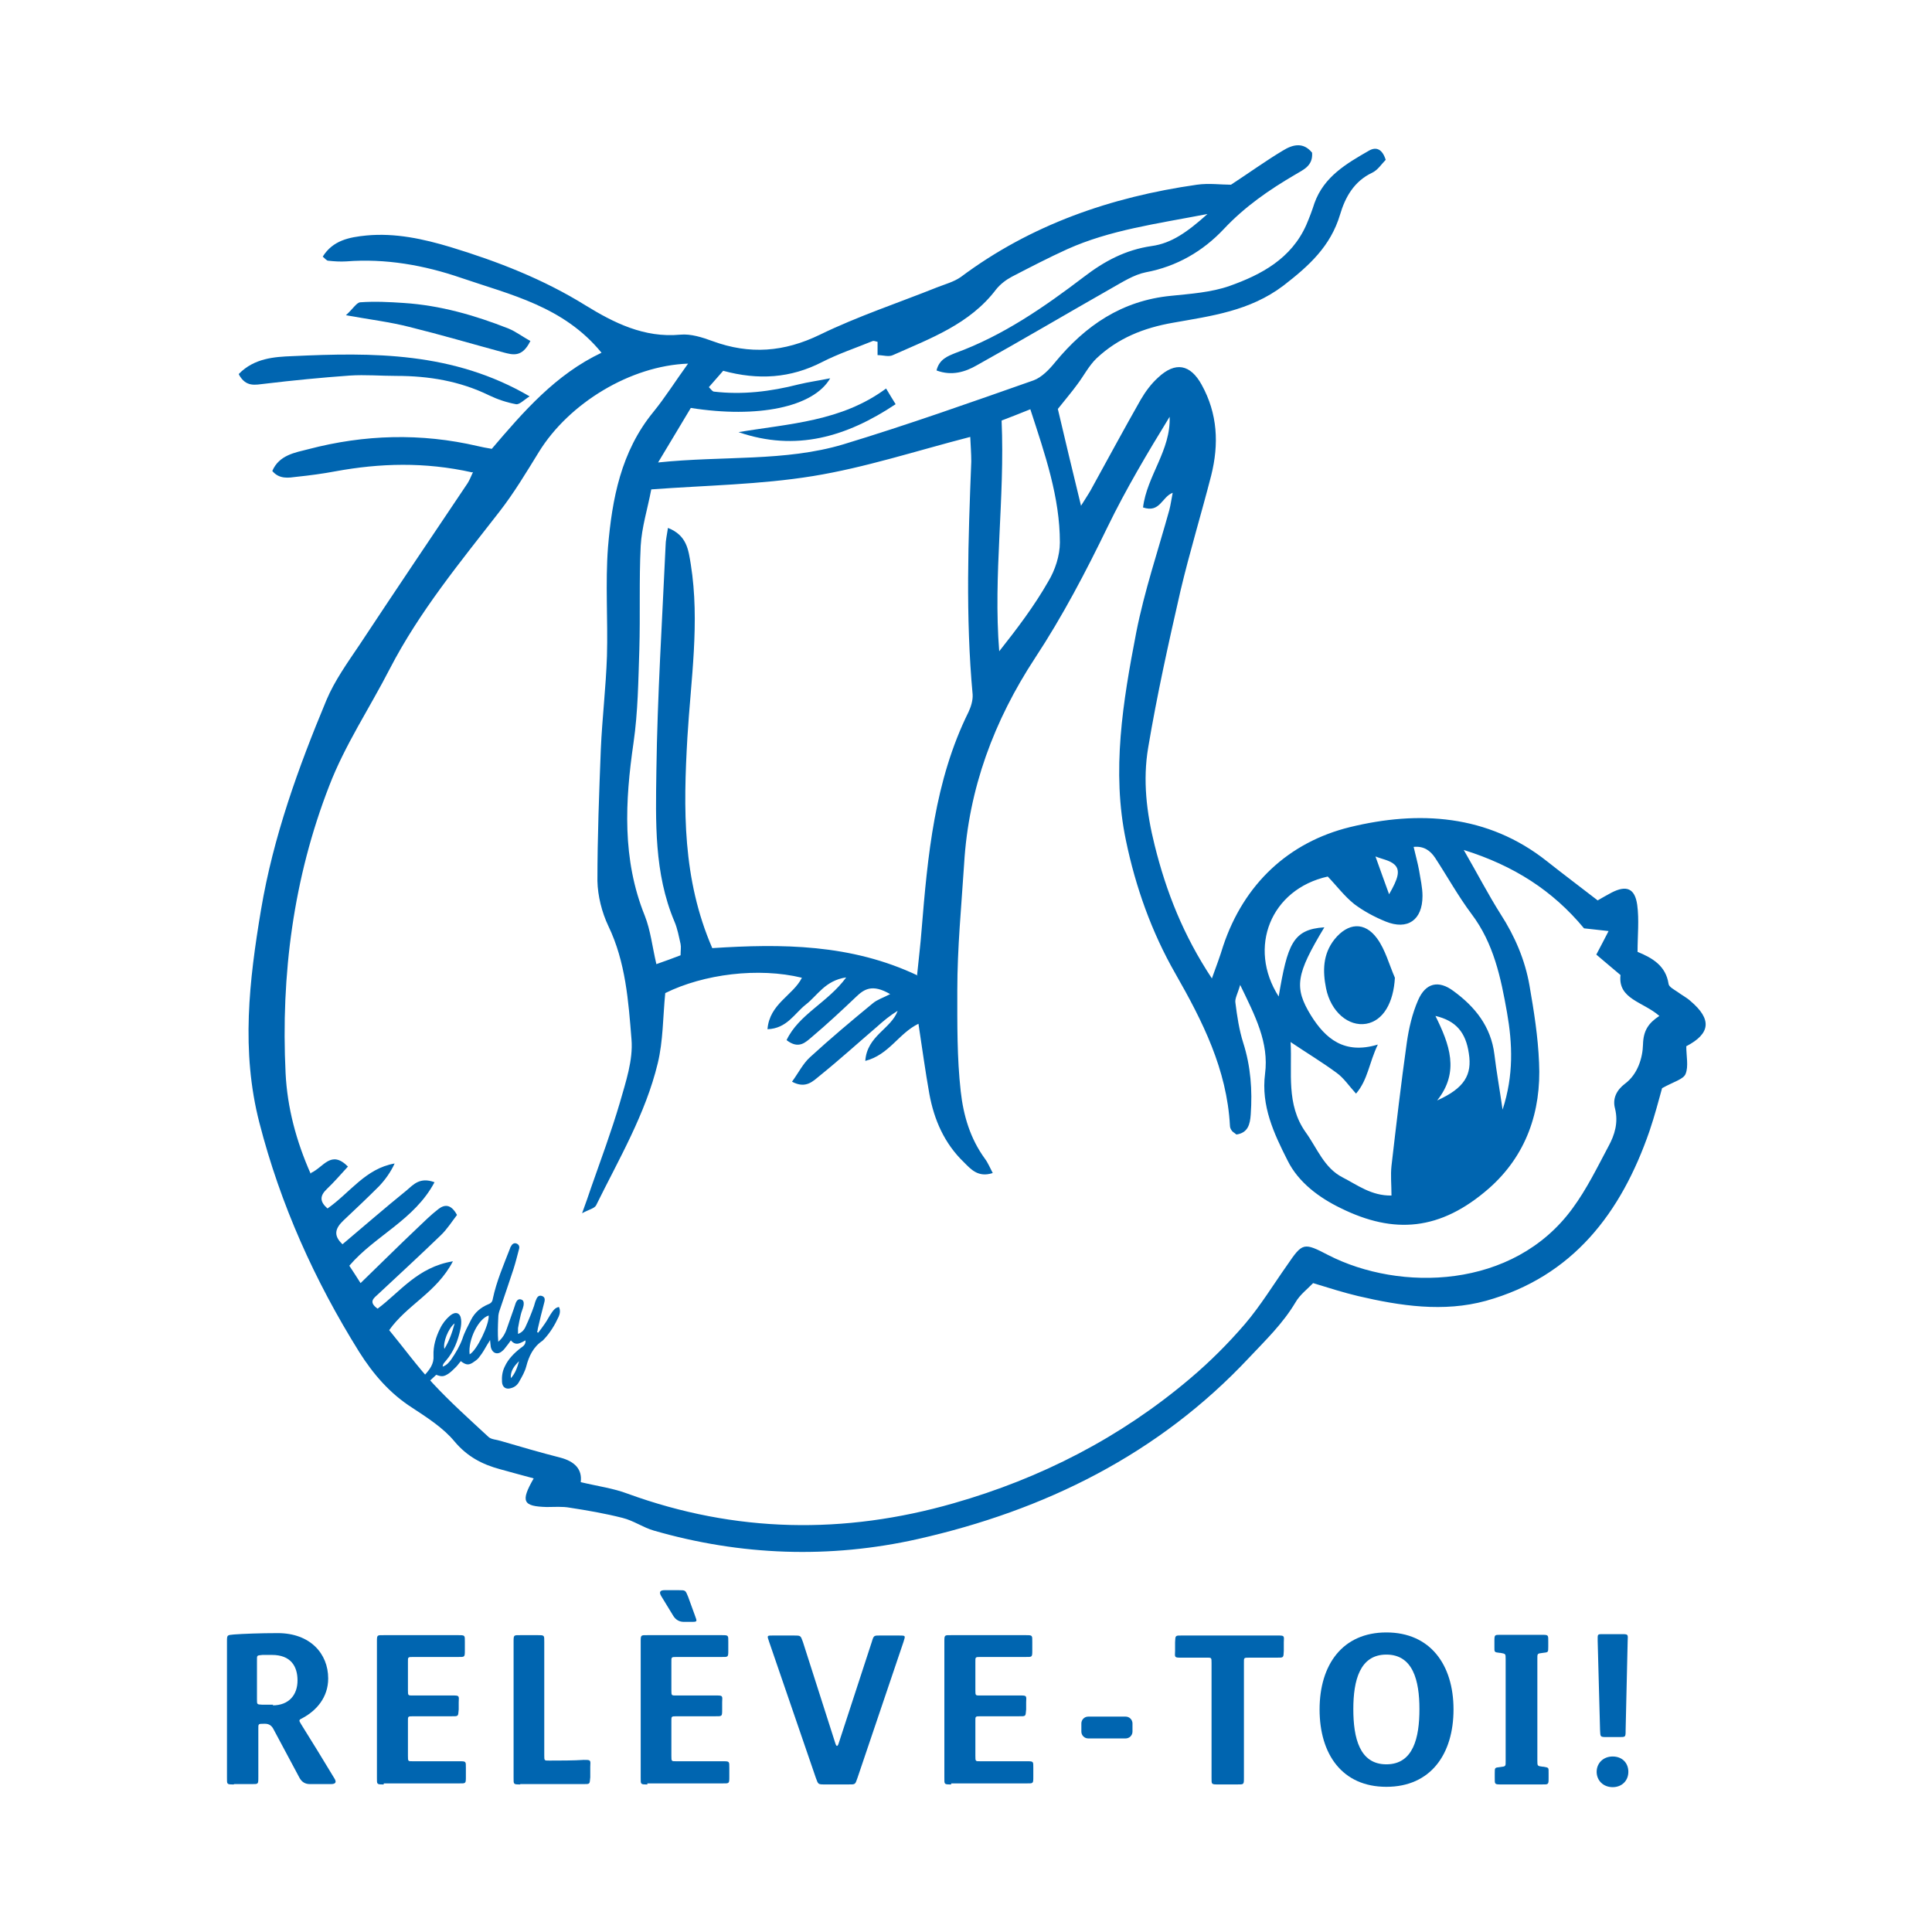<?xml version="1.0" encoding="UTF-8"?> <svg xmlns="http://www.w3.org/2000/svg" id="b" viewBox="0 0 56.69 56.69"><defs><style>.d{fill:none;}.e{fill:#0065b0;}</style></defs><g id="c"><g><path class="e" d="M13.85,13.86c-1.39-.31-2.7-.27-4.01-.03-.37,.07-.75,.12-1.13,.16-.24,.03-.51,.08-.72-.17,.2-.47,.67-.54,1.06-.64,1.64-.43,3.3-.48,4.97-.09,.12,.03,.24,.05,.41,.08,.93-1.09,1.87-2.18,3.22-2.82-1.11-1.36-2.67-1.7-4.13-2.2-1.08-.37-2.21-.57-3.36-.48-.18,.01-.35,0-.53-.02-.04,0-.08-.05-.16-.12,.3-.48,.78-.57,1.28-.62,.85-.08,1.67,.1,2.47,.34,1.38,.42,2.72,.94,3.96,1.71,.83,.51,1.72,.96,2.78,.86,.31-.03,.65,.08,.95,.19,1.09,.4,2.1,.32,3.15-.19,1.11-.54,2.29-.93,3.44-1.39,.23-.09,.49-.16,.69-.3,2.06-1.54,4.41-2.35,6.93-2.71,.35-.05,.71,0,1,0,.55-.36,1.02-.7,1.52-1,.29-.18,.6-.26,.86,.06,.03,.39-.26,.5-.49,.64-.77,.45-1.48,.94-2.1,1.6-.61,.65-1.38,1.1-2.29,1.27-.35,.07-.69,.29-1.01,.47-1.32,.75-2.62,1.52-3.95,2.26-.33,.19-.73,.32-1.18,.15,.08-.33,.33-.42,.55-.51,1.4-.51,2.61-1.35,3.78-2.24,.6-.46,1.22-.79,1.98-.9,.59-.08,1.06-.42,1.64-.94-1.51,.29-2.86,.47-4.11,1.03-.55,.25-1.09,.53-1.63,.81-.17,.09-.34,.22-.46,.37-.77,1.02-1.93,1.44-3.03,1.93-.12,.06-.29,0-.45,0v-.39c-.06-.01-.11-.04-.15-.02-.49,.2-1,.37-1.47,.61-.93,.48-1.88,.54-2.91,.26-.14,.16-.28,.32-.42,.48,.07,.07,.1,.12,.14,.13,.84,.1,1.67,0,2.49-.21,.29-.07,.58-.11,.93-.18-.49,.85-2.13,1.18-4.09,.87-.29,.48-.59,.99-.96,1.6,1.92-.2,3.72-.02,5.43-.53,1.88-.57,3.74-1.23,5.59-1.88,.24-.09,.46-.32,.63-.53,.89-1.08,1.96-1.81,3.4-1.95,.58-.06,1.18-.1,1.72-.29,.93-.33,1.81-.8,2.25-1.79,.09-.21,.17-.42,.24-.64,.28-.78,.94-1.16,1.6-1.54,.21-.12,.39-.05,.49,.27-.12,.12-.23,.3-.4,.38-.53,.25-.79,.72-.94,1.23-.28,.93-.91,1.5-1.66,2.08-.99,.75-2.12,.89-3.24,1.09-.86,.15-1.61,.45-2.24,1.04-.23,.22-.38,.52-.57,.77-.16,.22-.34,.43-.57,.72,.2,.86,.43,1.81,.68,2.84,.11-.18,.2-.31,.28-.45,.49-.89,.97-1.78,1.47-2.66,.14-.24,.31-.47,.51-.65,.51-.48,.95-.39,1.28,.21,.47,.85,.51,1.74,.28,2.66-.29,1.13-.63,2.24-.9,3.38-.35,1.53-.69,3.06-.95,4.61-.16,.95-.05,1.9,.19,2.86,.34,1.37,.84,2.64,1.68,3.91,.13-.36,.24-.65,.33-.95,.61-1.83,1.93-3.05,3.72-3.49,2.01-.49,4.04-.38,5.78,1,.48,.38,.96,.74,1.49,1.15,.12-.07,.26-.15,.41-.23,.43-.22,.68-.13,.75,.36,.06,.44,.01,.9,.01,1.38,.44,.18,.83,.41,.91,.94,.01,.09,.17,.17,.27,.24,.12,.09,.26,.16,.37,.26,.64,.54,.59,.96-.12,1.33,0,.29,.07,.59-.02,.81-.06,.16-.35,.23-.69,.42-.09,.32-.21,.79-.37,1.26-.83,2.4-2.25,4.27-4.8,4.98-1.24,.34-2.51,.15-3.75-.14-.42-.1-.83-.23-1.32-.38-.16,.17-.39,.34-.52,.57-.37,.62-.87,1.1-1.36,1.62-2.66,2.84-6,4.48-9.72,5.32-2.58,.58-5.19,.49-7.75-.25-.31-.09-.59-.29-.91-.37-.51-.13-1.03-.22-1.55-.3-.22-.04-.45-.02-.68-.02-.7-.02-.77-.16-.38-.84-.34-.09-.66-.18-.99-.27-.52-.14-.96-.37-1.33-.81-.33-.4-.8-.7-1.24-.99-.66-.42-1.15-.99-1.56-1.64-1.31-2.1-2.31-4.32-2.93-6.73-.54-2.1-.3-4.16,.05-6.25,.36-2.14,1.09-4.16,1.92-6.15,.24-.57,.62-1.1,.97-1.62,1.05-1.59,2.11-3.16,3.17-4.74,.05-.08,.09-.17,.16-.33m-4.76,20.57c.38-.17,.59-.69,1.09-.19-.22,.24-.41,.46-.62,.66-.21,.2-.21,.37,.02,.57,.66-.46,1.11-1.17,1.97-1.32-.12,.26-.28,.48-.46,.67-.34,.34-.69,.67-1.04,1-.23,.22-.32,.43-.03,.7,.64-.54,1.25-1.07,1.88-1.58,.2-.17,.39-.4,.82-.24-.59,1.11-1.75,1.57-2.5,2.45,.11,.16,.2,.31,.33,.51,.58-.56,1.11-1.09,1.66-1.61,.2-.19,.4-.39,.62-.56,.18-.14,.37-.16,.55,.17-.14,.18-.29,.42-.48,.6-.6,.58-1.22,1.15-1.83,1.72-.13,.12-.3,.23-.02,.43,.65-.48,1.17-1.22,2.21-1.39-.48,.92-1.34,1.27-1.87,2.02,.42,.51,.82,1.06,1.28,1.56,.51,.55,1.08,1.06,1.63,1.57,.08,.08,.24,.08,.36,.12,.58,.17,1.16,.34,1.75,.49,.42,.11,.65,.34,.6,.72,.5,.12,.96,.18,1.38,.34,3.16,1.15,6.35,1.2,9.56,.28,2.56-.73,4.9-1.93,6.94-3.66,.58-.49,1.12-1.03,1.61-1.6,.46-.54,.83-1.15,1.24-1.73,.45-.66,.48-.67,1.21-.29,2.09,1.07,5.42,1.01,7.16-1.37,.42-.57,.73-1.21,1.06-1.83,.18-.33,.29-.69,.19-1.1-.08-.29,.04-.54,.29-.73,.38-.28,.52-.77,.53-1.15,.01-.41,.16-.63,.48-.84-.48-.42-1.22-.49-1.14-1.2-.27-.23-.49-.41-.71-.6,.14-.27,.24-.45,.36-.69-.29-.03-.51-.06-.72-.08-.92-1.11-2.06-1.84-3.53-2.3,.41,.71,.72,1.31,1.08,1.88,.42,.65,.72,1.35,.85,2.1,.13,.75,.25,1.5,.28,2.26,.07,1.44-.38,2.73-1.47,3.69-1.43,1.25-2.79,1.35-4.35,.58-.62-.3-1.24-.75-1.56-1.4-.4-.79-.78-1.6-.66-2.54,.12-.92-.29-1.7-.73-2.61-.07,.25-.16,.4-.14,.52,.05,.4,.11,.8,.23,1.18,.22,.69,.27,1.39,.22,2.1-.02,.29-.08,.54-.42,.59-.07-.06-.12-.08-.14-.12-.03-.04-.05-.09-.05-.14-.09-1.65-.8-3.06-1.6-4.46-.7-1.22-1.17-2.55-1.45-3.9-.43-2.04-.09-4.09,.3-6.11,.24-1.22,.64-2.4,.97-3.59,.04-.15,.06-.31,.1-.51-.32,.12-.37,.6-.87,.43,.11-.92,.82-1.68,.78-2.66-.65,1.06-1.28,2.12-1.82,3.23-.64,1.32-1.32,2.62-2.13,3.85-1.2,1.83-1.95,3.83-2.08,6.04-.08,1.24-.2,2.47-.2,3.71,0,.99-.01,1.97,.1,2.96,.08,.72,.28,1.39,.71,1.98,.09,.12,.15,.27,.23,.42-.43,.14-.64-.11-.85-.32-.57-.55-.87-1.24-1.01-2-.12-.67-.21-1.34-.32-2.06-.58,.28-.86,.91-1.56,1.09,.05-.74,.76-.94,.95-1.47-.23,.14-.42,.3-.61,.47-.56,.48-1.1,.97-1.67,1.43-.2,.16-.41,.4-.82,.18,.19-.26,.32-.53,.53-.72,.6-.55,1.22-1.07,1.84-1.58,.13-.11,.3-.16,.51-.27-.53-.31-.77-.14-1,.08-.42,.4-.85,.8-1.3,1.18-.18,.15-.38,.37-.74,.09,.36-.76,1.21-1.1,1.75-1.84-.62,.09-.84,.53-1.19,.8-.33,.26-.55,.7-1.12,.72,.06-.75,.75-.99,1.01-1.51-1.27-.31-2.88-.11-4.01,.45-.07,.71-.06,1.4-.22,2.06-.36,1.49-1.14,2.81-1.81,4.17-.05,.09-.21,.12-.41,.23,.12-.33,.19-.53,.26-.74,.29-.83,.6-1.66,.85-2.51,.17-.6,.39-1.24,.34-1.85-.09-1.12-.17-2.27-.68-3.33-.19-.4-.31-.88-.32-1.32,0-1.29,.05-2.58,.1-3.87,.04-.91,.15-1.82,.18-2.73,.03-1.06-.05-2.13,.03-3.19,.12-1.42,.38-2.81,1.33-3.97,.35-.43,.65-.91,1.02-1.42-1.69,.06-3.49,1.16-4.37,2.58-.37,.6-.74,1.22-1.17,1.77-1.15,1.48-2.34,2.92-3.21,4.6-.59,1.15-1.32,2.24-1.78,3.44-1.05,2.7-1.42,5.54-1.28,8.43,.05,1.01,.31,1.99,.74,2.96m17.79-5.84c.05-.5,.1-.9,.13-1.3,.18-2.2,.38-4.4,1.38-6.42,.07-.15,.13-.34,.12-.51-.21-2.28-.13-4.56-.04-6.84,0-.24-.02-.48-.03-.72-1.59,.41-3.08,.9-4.62,1.15-1.54,.25-3.11,.27-4.74,.39-.11,.58-.28,1.11-.31,1.66-.05,1.01-.01,2.03-.04,3.04-.03,.91-.04,1.83-.17,2.73-.25,1.72-.34,3.42,.33,5.08,.17,.43,.22,.91,.34,1.42,.29-.1,.5-.18,.71-.26,0-.14,.02-.24,0-.33-.05-.22-.09-.45-.18-.66-.6-1.42-.55-2.93-.53-4.42,.03-2.2,.17-4.4,.27-6.6,0-.16,.04-.32,.07-.53,.56,.22,.6,.65,.67,1.07,.27,1.7,0,3.39-.1,5.08-.12,2.09-.15,4.15,.73,6.18,2.02-.13,4.07-.13,6.04,.81m10.93,1.95c.05,.89-.14,1.82,.44,2.64,.34,.47,.54,1.05,1.09,1.33,.43,.22,.84,.54,1.43,.53,0-.32-.03-.59,0-.87,.14-1.21,.28-2.41,.45-3.62,.06-.42,.16-.85,.33-1.24,.22-.51,.6-.6,1.04-.27,.63,.46,1.1,1.04,1.2,1.86,.06,.5,.15,1,.24,1.62,.33-1.01,.29-1.94,.13-2.85-.18-1.02-.39-2.03-1.04-2.89-.39-.52-.71-1.1-1.07-1.65-.14-.21-.33-.35-.63-.32,.06,.26,.12,.47,.16,.69,.04,.25,.1,.5,.1,.75,0,.71-.44,1.01-1.08,.75-.32-.13-.64-.3-.92-.51-.29-.23-.52-.54-.78-.81-1.67,.37-2.36,2.08-1.44,3.52,.26-1.53,.41-1.97,1.34-2.03-.83,1.38-.9,1.76-.39,2.59,.42,.67,.97,1.15,1.96,.85-.26,.54-.29,1.03-.64,1.44-.21-.23-.36-.46-.57-.61-.42-.31-.87-.58-1.36-.91m-7.63-18.56c-.32,.13-.58,.23-.84,.33,.1,2.3-.25,4.52-.07,6.77,.53-.67,1.03-1.33,1.44-2.05,.2-.33,.34-.76,.34-1.14,0-1.33-.43-2.57-.87-3.92m11.94,20.29c.8-.36,1.03-.75,.93-1.38-.09-.62-.38-.96-.98-1.1,.41,.83,.72,1.64,.05,2.48m-1.81-7.16c.15,.43,.28,.77,.4,1.11,.26-.45,.34-.7,.16-.87-.14-.13-.37-.16-.56-.24"></path><path class="e" d="M7.01,10.97c.45-.46,1.04-.5,1.57-.52,2.36-.11,4.72-.13,6.96,1.18-.16,.1-.3,.25-.4,.23-.27-.05-.54-.14-.79-.26-.86-.42-1.77-.57-2.72-.57-.46,0-.91-.04-1.37-.01-.83,.06-1.66,.14-2.49,.24-.28,.03-.55,.11-.76-.27"></path><path class="e" d="M15.56,10.01c-.24,.49-.52,.4-.79,.33-.92-.25-1.84-.52-2.77-.75-.55-.14-1.12-.21-1.85-.34,.21-.19,.31-.37,.42-.38,.42-.03,.85-.01,1.28,.02,1.07,.07,2.08,.36,3.07,.75,.22,.09,.41,.24,.65,.37"></path><path class="e" d="M21.67,12.68c1.49-.25,3.02-.31,4.33-1.28,.11,.19,.19,.31,.28,.46-1.44,.96-2.93,1.4-4.61,.82"></path><path class="e" d="M40.93,28.69c-.04,.73-.34,1.26-.84,1.35-.52,.09-1.04-.35-1.18-1.04-.1-.5-.1-1,.25-1.44,.39-.48,.88-.53,1.25-.02,.24,.33,.35,.76,.52,1.15"></path><path class="e" d="M15.78,39.12c.07-.09,.14-.18,.2-.27,.08-.11,.14-.24,.22-.35,.05-.07,.1-.13,.2-.15,.05,.1,.03,.2-.01,.29-.11,.24-.25,.47-.43,.66-.01,.01-.03,.03-.04,.04-.27,.18-.4,.45-.48,.76-.04,.15-.12,.29-.2,.43-.05,.1-.13,.17-.24,.2-.15,.05-.26-.02-.27-.18-.01-.16,.01-.31,.08-.45,.1-.22,.27-.39,.46-.54,.07-.05,.16-.1,.15-.23-.14,.07-.28,.18-.43,0-.05,.07-.1,.14-.15,.2-.03,.04-.06,.08-.1,.11-.14,.13-.3,.07-.34-.12-.01-.06-.01-.11-.02-.2-.04,.07-.06,.1-.08,.13-.07,.12-.14,.25-.23,.36-.04,.06-.09,.1-.15,.14-.16,.12-.24,.11-.4-.01-.05,.06-.09,.12-.14,.17-.07,.07-.14,.14-.21,.19-.15,.1-.21,.1-.37,.04-.09,.08-.17,.17-.27,.24-.09,.07-.16,.08-.2,.04-.05-.05-.03-.1,.05-.19,.02-.03,.05-.05,.08-.08,.15-.17,.28-.33,.26-.58-.01-.27,.07-.54,.19-.78,.07-.15,.17-.28,.3-.39,.16-.13,.3-.08,.32,.12,.01,.09,0,.19-.02,.28-.07,.33-.19,.65-.42,.92-.04,.05-.1,.1-.1,.18,.12-.04,.19-.13,.25-.21,.13-.19,.25-.39,.33-.61,.06-.19,.16-.37,.25-.55,.11-.22,.29-.37,.51-.46,.08-.03,.12-.08,.13-.16,.11-.52,.32-1,.51-1.49,0-.02,.02-.04,.03-.06,.03-.06,.09-.1,.16-.07,.07,.03,.09,.09,.07,.16-.05,.19-.1,.39-.16,.58-.13,.4-.27,.8-.4,1.19-.03,.08-.05,.16-.05,.25-.01,.23-.02,.46,0,.7,.12-.1,.2-.23,.25-.38,.07-.19,.13-.38,.2-.57,.02-.06,.04-.12,.06-.18,.04-.1,.09-.13,.16-.11,.07,.02,.09,.08,.07,.19-.02,.09-.06,.17-.08,.26-.03,.13-.06,.26-.08,.39,0,.05,0,.1,0,.17,.12-.04,.19-.13,.23-.23,.09-.19,.17-.39,.24-.59,.02-.06,.03-.12,.06-.18,.04-.11,.1-.14,.18-.11,.07,.03,.09,.08,.06,.19-.07,.26-.13,.51-.19,.77,0,.03-.01,.07-.02,.1,0,0,.02,.01,.03,.01m-2.01,.64c.21-.11,.58-.88,.56-1.14-.3,.09-.61,.71-.56,1.14m-.44-.91c-.19,.15-.35,.57-.3,.75,.14-.23,.23-.48,.3-.75m1.89,1.11c-.14,.14-.26,.29-.24,.5,.13-.14,.19-.32,.24-.5"></path><path class="e" d="M6.86,52.36c-.21,0-.2,0-.2-.2v-3.98c0-.21,0-.2,.2-.22,.27-.02,.78-.04,1.29-.04,.95,0,1.48,.6,1.48,1.33,0,.56-.35,.94-.73,1.15-.14,.07-.14,.07-.06,.2,.21,.33,.73,1.18,.97,1.58q.11,.17-.1,.17h-.62q-.2,0-.3-.18l-.77-1.44q-.08-.15-.24-.15h-.04c-.17,0-.16,0-.16,.17v1.4c0,.21,0,.2-.2,.2h-.51Zm1.14-2.32c.48,0,.73-.31,.73-.73s-.2-.75-.75-.75c-.09,0-.19,0-.28,0-.17,.02-.16,0-.16,.18v1.12c0,.16,0,.15,.15,.16,.09,0,.2,0,.33,0"></path><path class="e" d="M11.26,52.36c-.21,0-.2,0-.2-.2v-3.98c0-.21,0-.2,.2-.2h2.18c.21,0,.2,0,.2,.2v.24c0,.21,0,.2-.2,.2h-1.31c-.17,0-.16,0-.16,.16v.81c0,.17,0,.16,.16,.16h1.14c.21,0,.2,0,.19,.2v.21c-.02,.21,0,.2-.22,.2h-1.11c-.17,0-.16,0-.16,.16v1c0,.17,0,.16,.16,.16h1.34c.21,0,.2,0,.2,.2v.25c0,.21,0,.2-.2,.2h-2.21Z"></path><path class="e" d="M15.27,52.36c-.21,0-.2,0-.2-.2v-3.98c0-.21,0-.2,.2-.2h.5c.21,0,.2,0,.2,.2v3.32c0,.17,0,.16,.16,.16,.27,0,.71,0,1-.02,.21,0,.2,0,.19,.2v.31c-.02,.21,0,.2-.22,.2h-1.84Z"></path><path class="e" d="M19,52.36c-.21,0-.2,0-.2-.2v-3.98c0-.21,0-.2,.2-.2h2.17c.21,0,.2,0,.2,.2v.24c0,.21,0,.2-.2,.2h-1.31c-.17,0-.16,0-.16,.16v.81c0,.17,0,.16,.16,.16h1.14c.21,0,.2,0,.19,.2v.21c0,.21,0,.2-.21,.2h-1.12c-.17,0-.16,0-.16,.16v1c0,.17,0,.16,.16,.16h1.34c.21,0,.2,0,.2,.2v.25c0,.21,0,.2-.2,.2h-2.21Zm1.07-4.77q-.2,0-.31-.17l-.36-.59q-.1-.17,.1-.17h.41c.21,0,.2,0,.28,.19l.2,.55c.07,.19,.08,.19-.13,.19h-.19Z"></path><path class="e" d="M24.21,52.36c-.21,0-.2,0-.27-.19l-1.37-3.99c-.07-.2-.07-.19,.14-.19h.58c.21,0,.2,0,.27,.19l.95,2.97q.05,.16,.1,0l.97-2.97c.06-.2,.06-.19,.27-.19h.52c.21,0,.2,0,.14,.19l-1.35,3.99c-.07,.2-.06,.19-.27,.19h-.66Z"></path><path class="e" d="M27.91,52.36c-.21,0-.2,0-.2-.2v-3.98c0-.21,0-.2,.2-.2h2.18c.21,0,.2,0,.2,.2v.24c0,.21,0,.2-.2,.2h-1.31c-.17,0-.16,0-.16,.16v.81c0,.17,0,.16,.16,.16h1.14c.21,0,.2,0,.19,.2v.21c-.02,.21,0,.2-.22,.2h-1.11c-.17,0-.16,0-.16,.16v1c0,.17,0,.16,.16,.16h1.34c.21,0,.2,0,.2,.2v.25c0,.21,0,.2-.2,.2h-2.21Z"></path><path class="e" d="M31.94,50.37h1.09c.11,0,.2,.09,.2,.2v.24c0,.11-.09,.2-.2,.2h-1.1c-.11,0-.2-.09-.2-.2v-.24c0-.11,.09-.2,.2-.2Z"></path><path class="e" d="M35.75,52.36c-.21,0-.2,0-.2-.2v-3.36c0-.17,0-.16-.16-.16h-.72c-.21,0-.2,0-.19-.2v-.25c.01-.21,0-.2,.22-.2h2.78c.21,0,.2,0,.19,.2v.25c-.01,.21,0,.2-.22,.2h-.79c-.17,0-.16,0-.16,.16v3.36c0,.21,0,.2-.2,.2h-.53Z"></path><path class="e" d="M40.68,52.43c-1.3,0-1.96-.96-1.96-2.27s.67-2.26,1.96-2.26,1.97,.95,1.97,2.26-.67,2.27-1.97,2.27m0-.66c.79,0,.97-.78,.97-1.62s-.19-1.6-.97-1.6-.97,.76-.97,1.6,.18,1.62,.97,1.62"></path><path class="e" d="M44.06,52.36c-.21,0-.2,0-.2-.2v-.13c0-.17,0-.16,.16-.18h0c.17-.02,.16-.02,.16-.19v-2.97c0-.17,0-.16-.15-.19h-.02c-.17-.02-.16-.02-.16-.18v-.15c0-.21,0-.2,.2-.2h1.18c.21,0,.2,0,.2,.2v.15c0,.17,0,.16-.16,.18h0c-.17,.02-.16,.02-.16,.19v2.97c0,.16,0,.16,.16,.18h.02c.16,.03,.15,.02,.15,.19v.13c0,.21,0,.2-.2,.2h-1.18Z"></path><path class="e" d="M47.32,52.44c-.28,0-.47-.2-.47-.45s.19-.45,.47-.45,.46,.19,.46,.45-.19,.45-.46,.45m-.16-1.47c-.21,0-.2,0-.21-.2l-.07-2.62c0-.21-.02-.2,.19-.2h.5c.21,0,.2,0,.19,.2l-.06,2.62c0,.21,0,.2-.21,.2h-.33Z"></path><rect class="d" width="56.69" height="56.69"></rect></g></g></svg> 